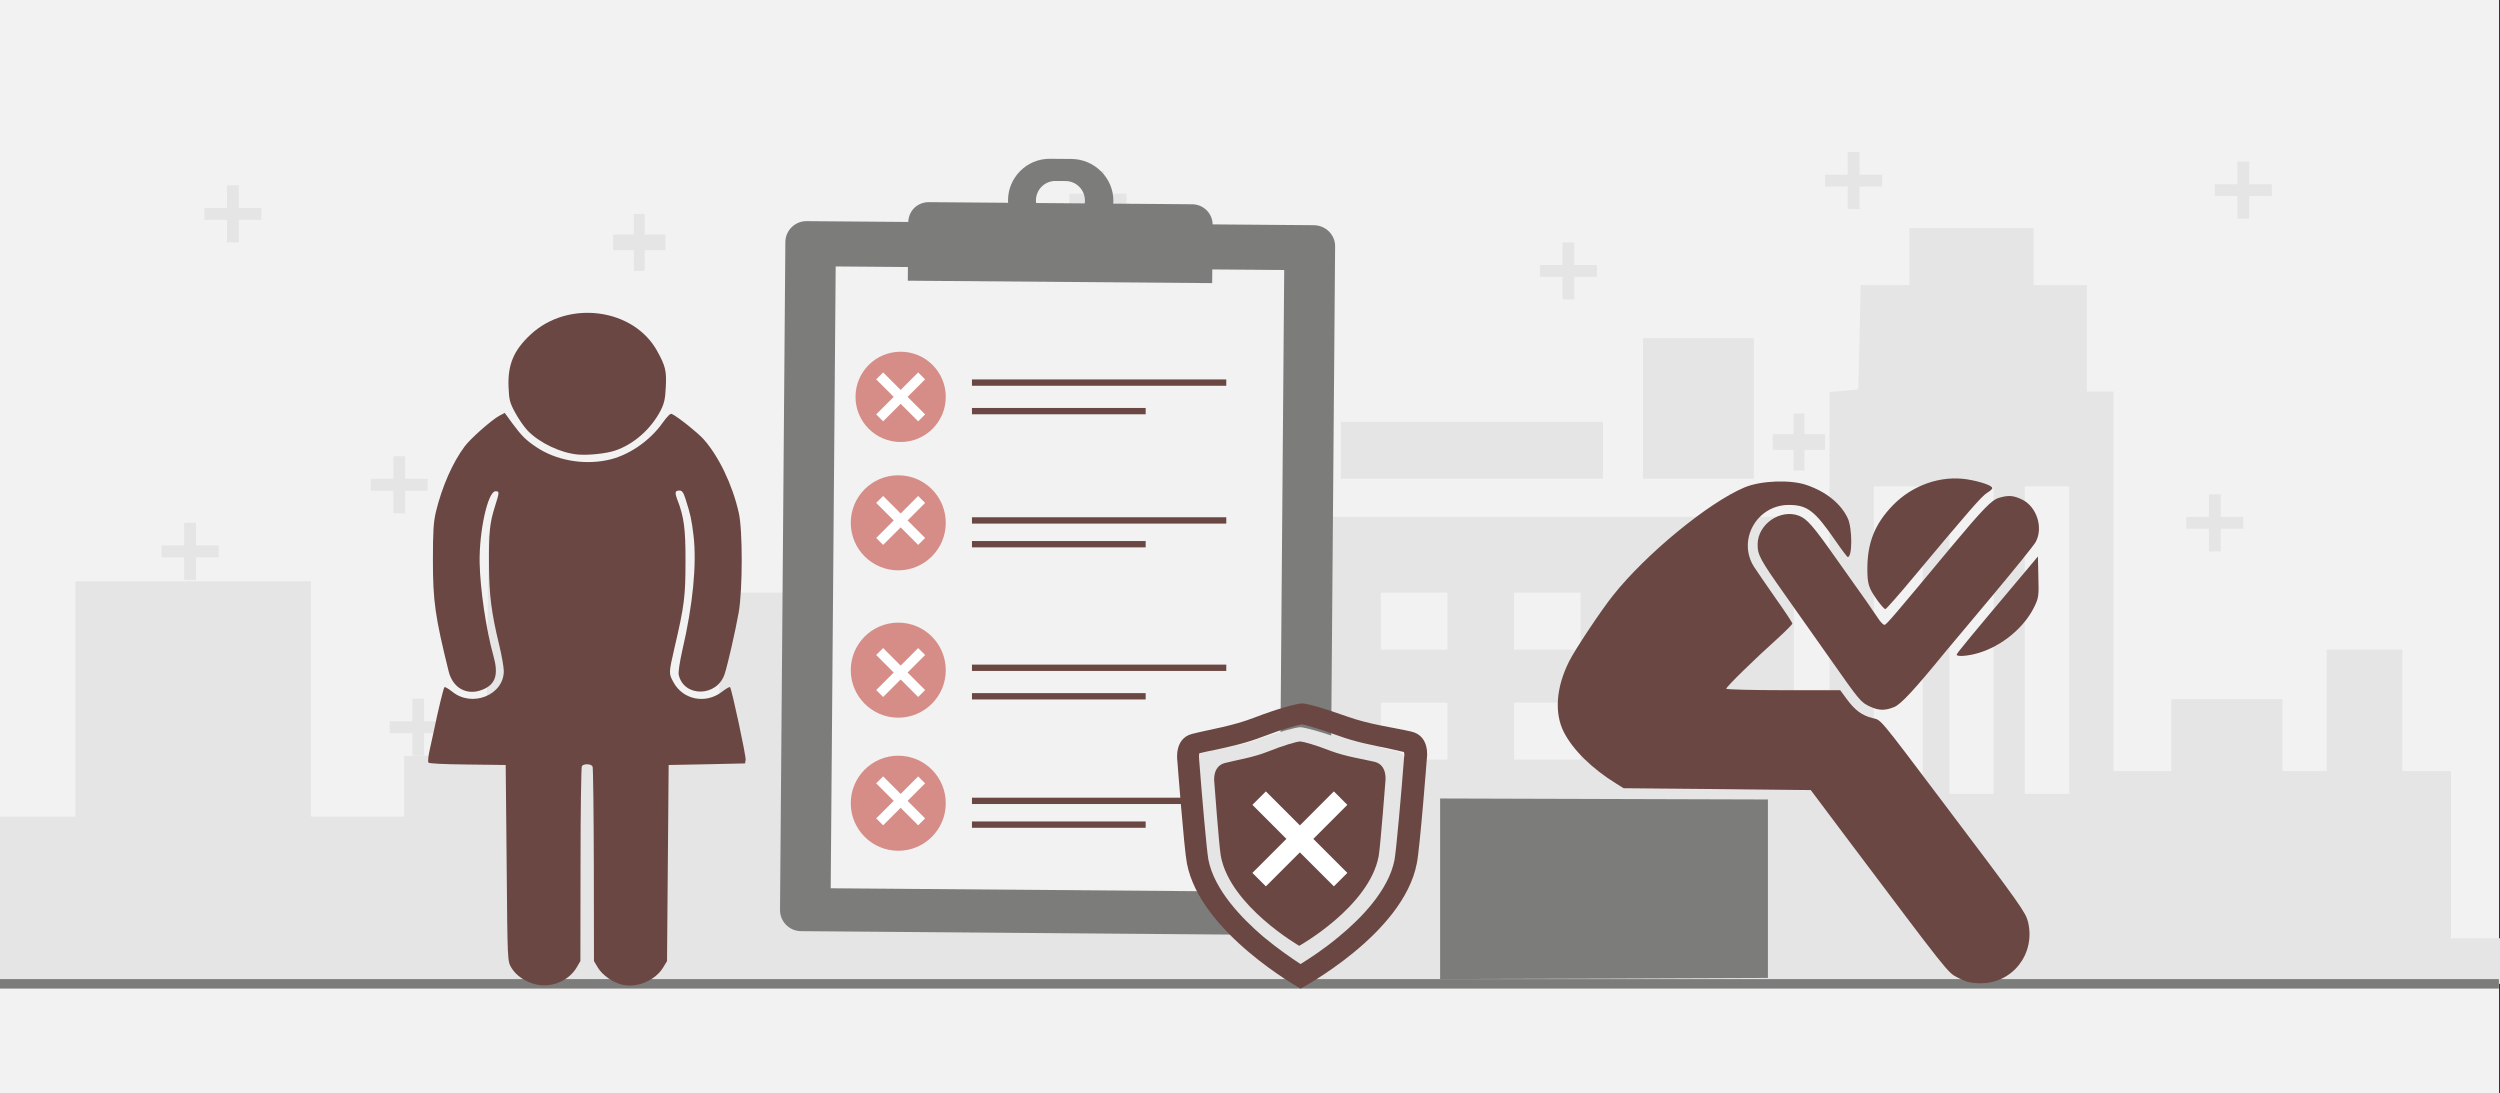 <svg width="526" height="230" xmlns="http://www.w3.org/2000/svg" xmlns:xlink="http://www.w3.org/1999/xlink" overflow="hidden"><rect width="100%" height="100%" fill="#333333" stroke="none"/><defs><clipPath id="clip0"><path d="M0 0 526 0 526 230 0 230Z" fill-rule="evenodd" clip-rule="evenodd"/></clipPath></defs><g clip-path="url(#clip0)"><rect x="0" y="0" width="525.239" height="230" fill="#FFFFFF" transform="scale(1.001 1)"/><rect x="0" y="0" width="525.239" height="230" fill="#F2F2F2" transform="scale(1.001 1)"/><path d="M0 141.408 0 123.816 7.952 123.816 15.848 123.816 15.848 99.081 15.848 74.299 40.599 74.299 65.35 74.299 65.35 99.081 65.35 123.816 75.15 123.816 84.95 123.816 84.95 117.488 84.95 111.113 93.574 110.873 102.197 110.634 102.421 87.673 102.701 64.712 106.901 64.712 111.045 64.712 111.045 87.865 111.045 111.065 118.549 111.065 125.997 111.065 125.997 107.039 125.997 103.06 138.596 103.06 151.196 103.06 151.196 89.878 151.196 76.696 159.148 76.696 167.044 76.696 167.044 55.94 167.044 35.136 171.244 35.136 175.444 35.136 175.444 55.94 175.444 76.696 188.547 76.696 201.595 76.696 201.595 89.878 201.595 103.06 226.794 103.06 251.994 103.06 251.994 113.462 251.994 123.816 262.241 123.816 272.545 123.816 272.545 92.275 272.545 60.733 324.792 60.733 377.038 60.733 377.038 89.494 377.038 118.255 380.79 118.255 384.542 118.255 384.542 76.36 384.542 34.465 387.566 34.225 390.59 33.938 390.87 22.961 391.094 11.984 396.19 11.984 401.342 11.984 401.342 5.992 401.342 0 414.389 0 427.437 0 427.437 5.992 427.437 11.984 433.037 11.984 438.637 11.984 438.637 23.152 438.637 34.369 441.437 34.369 444.237 34.369 444.237 74.299 444.237 114.229 450.34 114.229 456.388 114.229 456.388 106.655 456.388 99.081 468.036 99.081 479.74 99.081 479.74 106.655 479.74 114.229 484.388 114.229 489.035 114.229 489.035 101.478 489.035 88.68 496.987 88.68 504.939 88.68 504.939 101.478 504.939 114.229 510.035 114.229 515.187 114.229 515.187 131.821 515.187 149.413 521.739 149.413 528.234 149.413 528.234 154.207 528.234 159 264.145 159 0 159 0 141.408ZM404.142 86.666 404.142 54.31 398.99 54.31 393.838 54.31 393.838 86.666 393.838 119.022 398.99 119.022 404.142 119.022 404.142 86.666ZM419.037 86.666 419.037 54.31 414.389 54.31 409.741 54.31 409.741 86.666 409.741 119.022 414.389 119.022 419.037 119.022 419.037 86.666ZM434.941 86.666 434.941 54.31 430.237 54.31 425.589 54.31 425.589 86.666 425.589 119.022 430.237 119.022 434.941 119.022 434.941 86.666ZM304.24 105.84 304.24 99.848 297.24 99.848 290.241 99.848 290.241 105.84 290.241 111.832 297.24 111.832 304.24 111.832 304.24 105.84ZM332.239 105.84 332.239 99.848 325.24 99.848 318.24 99.848 318.24 105.84 318.24 111.832 325.24 111.832 332.239 111.832 332.239 105.84ZM360.239 105.84 360.239 99.848 353.239 99.848 346.239 99.848 346.239 105.84 346.239 111.832 353.239 111.832 360.239 111.832 360.239 105.84ZM304.24 82.688 304.24 76.696 297.24 76.696 290.241 76.696 290.241 82.688 290.241 88.68 297.24 88.68 304.24 88.68 304.24 82.688ZM332.239 82.688 332.239 76.696 325.24 76.696 318.24 76.696 318.24 82.688 318.24 88.68 325.24 88.68 332.239 88.68 332.239 82.688ZM360.239 82.688 360.239 76.696 353.239 76.696 346.239 76.696 346.239 82.688 346.239 88.68 353.239 88.68 360.239 88.68 360.239 82.688ZM281.841 46.736 281.841 40.745 309.392 40.745 336.943 40.745 336.943 46.736 336.943 52.728 309.392 52.728 281.841 52.728 281.841 46.736ZM345.343 37.964 345.343 23.152 356.991 23.152 368.639 23.152 368.639 37.964 368.639 52.728 356.991 52.728 345.343 52.728 345.343 37.964Z" fill="#E5E5E5" fill-rule="evenodd" transform="matrix(1.001 0 -0 1 0 48)"/><path d="M0 0 525.239 0" stroke="#7C7C7B" stroke-width="1.997" stroke-miterlimit="8" fill="none" fill-rule="evenodd" transform="matrix(1.001 0 -0 1 0 207)"/><path d="M0 4.753 4.753 4.753 4.753 0 7.23 0 7.23 4.753 11.983 4.753 11.983 7.247 7.23 7.247 7.23 12 4.753 12 4.753 7.247 0 7.247Z" fill="#E5E5E5" fill-rule="evenodd" transform="matrix(1.001 0 -0 1 384 32)"/><path d="M0 4.753 4.753 4.753 4.753 0 7.23 0 7.23 4.753 11.983 4.753 11.983 7.247 7.23 7.247 7.23 12 4.753 12 4.753 7.247 0 7.247Z" fill="#E5E5E5" fill-rule="evenodd" transform="matrix(1.001 0 -0 1 460 104)"/><path d="M0 4.363 4.363 4.363 4.363 0 7.62 0 7.62 4.363 11.983 4.363 11.983 6.637 7.62 6.637 7.62 11 4.363 11 4.363 6.637 0 6.637Z" fill="#E5E5E5" fill-rule="evenodd" transform="matrix(1.001 0 -0 1 439 170)"/><path d="M0 4.753 4.753 4.753 4.753 0 7.23 0 7.23 4.753 11.983 4.753 11.983 7.247 7.23 7.247 7.23 12 4.753 12 4.753 7.247 0 7.247Z" fill="#E5E5E5" fill-rule="evenodd" transform="matrix(1.001 0 -0 1 324 51)"/><path d="M0 4.753 4.753 4.753 4.753 0 7.23 0 7.23 4.753 11.983 4.753 11.983 7.247 7.23 7.247 7.23 12 4.753 12 4.753 7.247 0 7.247Z" fill="#E5E5E5" fill-rule="evenodd" transform="matrix(1.001 0 -0 1 225 36)"/><path d="M0 4.357 4.357 4.357 4.357 0 6.627 0 6.627 4.357 10.984 4.357 10.984 7.643 6.627 7.643 6.627 12 4.357 12 4.357 7.643 0 7.643Z" fill="#E5E5E5" fill-rule="evenodd" transform="matrix(1.001 0 -0 1 129 45)"/><path d="M0 4.753 4.753 4.753 4.753 0 7.23 0 7.23 4.753 11.983 4.753 11.983 7.247 7.23 7.247 7.23 12 4.753 12 4.753 7.247 0 7.247Z" fill="#E5E5E5" fill-rule="evenodd" transform="matrix(1.001 0 -0 1 43 39)"/><path d="M0 4.753 4.753 4.753 4.753 0 7.23 0 7.23 4.753 11.983 4.753 11.983 7.247 7.23 7.247 7.23 12 4.753 12 4.753 7.247 0 7.247Z" fill="#E5E5E5" fill-rule="evenodd" transform="matrix(1.001 0 -0 1 78 96)"/><path d="M0 4.753 4.753 4.753 4.753 0 7.23 0 7.23 4.753 11.983 4.753 11.983 7.247 7.23 7.247 7.23 12 4.753 12 4.753 7.247 0 7.247Z" fill="#E5E5E5" fill-rule="evenodd" transform="matrix(1.001 0 -0 1 82 147)"/><path d="M0 4.753 4.753 4.753 4.753 0 7.23 0 7.23 4.753 11.983 4.753 11.983 7.247 7.23 7.247 7.23 12 4.753 12 4.753 7.247 0 7.247Z" fill="#E5E5E5" fill-rule="evenodd" transform="matrix(1.001 0 -0 1 34 110)"/><path d="M0 4.753 4.753 4.753 4.753 0 7.23 0 7.23 4.753 11.983 4.753 11.983 7.247 7.23 7.247 7.23 12 4.753 12 4.753 7.247 0 7.247Z" fill="#E5E5E5" fill-rule="evenodd" transform="matrix(1.001 0 -0 1 466 34)"/><path d="M0 4.357 4.357 4.357 4.357 0 6.627 0 6.627 4.357 10.984 4.357 10.984 7.643 6.627 7.643 6.627 12 4.357 12 4.357 7.643 0 7.643Z" fill="#E5E5E5" fill-rule="evenodd" transform="matrix(1.001 0 -0 1 373 87)"/><path d="M0 19 0 0 34.433 0.105 68.9 0.21 68.9 19 68.9 37.756 34.433 37.895 0 38 0 19Z" fill="#7C7C7B" fill-rule="evenodd" transform="matrix(1.001 0 -0 1 303 168)"/><path d="M86.845 106.576C86.335 106.394 85.404 106.001 84.773 105.668 82.671 104.577 83.061 105.032 60.9 75.533L53.933 66.235 34.264 66.023 14.594 65.842 13.093 64.903C8.018 61.783 3.964 57.816 2.042 54.06 0 50.063 0.39 44.611 3.153 39.129 4.354 36.706 9.85 28.439 12.312 25.349 19.219 16.597 32.492 5.694 40.029 2.544 43.423 1.121 49.609 0.878 53.002 2.029 57.176 3.453 60.269 5.966 61.711 9.055 62.672 11.115 62.702 17.202 61.711 17.202 61.59 17.202 60.419 15.658 59.128 13.78 54.774 7.45 53.212 6.239 49.308 6.239 42.582 6.239 38.438 13.659 42.011 19.262 42.612 20.201 44.684 23.199 46.576 25.925 48.498 28.62 50.059 31.013 50.059 31.195 50.059 31.376 48.588 32.86 46.786 34.496 42.191 38.614 36.156 44.52 36.156 44.914 36.156 45.065 41.561 45.217 48.137 45.217L60.119 45.217 61.5 47.095C63.212 49.427 64.713 50.547 66.936 51.092 68.797 51.577 67.897 50.456 81.77 68.87 98.106 90.525 99.097 91.948 99.608 94.007 101.199 100.761 96.275 107 89.458 106.879 88.557 106.879 87.356 106.728 86.845 106.576ZM66.395 48.669C64.443 47.761 64.203 47.458 58.107 38.766 55.254 34.708 50.96 28.62 48.588 25.258 43.242 17.687 42.732 16.748 42.762 14.477 42.822 10.267 47.537 7.026 51.441 8.51 53.152 9.177 54.383 10.57 59.488 17.838 62.161 21.624 64.924 25.531 65.644 26.53 66.335 27.53 67.386 29.075 67.987 29.953 68.557 30.861 69.218 31.528 69.458 31.467 69.849 31.407 71.53 29.438 83.422 15.113 90.178 7.026 91.98 5.149 93.542 4.725 95.554 4.149 96.545 4.24 98.377 5.118 101.44 6.633 102.851 11.024 101.199 14.053 100.839 14.719 96.665 19.898 91.92 25.561 87.176 31.225 82.791 36.464 82.161 37.221 75.764 45.065 72.882 48.185 71.47 48.76 69.518 49.548 68.257 49.517 66.395 48.669ZM84.593 37.736C84.593 37.464 88.016 33.345 98.046 21.412L101.68 17.081 101.77 21.382C101.89 25.349 101.83 25.804 100.899 27.712 98.767 32.073 94.082 35.949 89.127 37.403 86.995 38.039 84.593 38.221 84.593 37.736ZM67.897 26.258C66.065 23.653 65.825 22.926 65.825 19.534 65.855 14.083 67.446 10.176 71.2 6.299 75.314 2.059 81.26 0 86.755 0.848 89.608 1.302 92.1 2.181 92.1 2.695 92.1 2.877 91.62 3.331 90.989 3.695 89.908 4.331 87.055 7.632 75.824 21.079 72.581 24.986 69.788 28.166 69.608 28.166 69.428 28.166 68.647 27.318 67.897 26.258Z" fill="#6A4742" fill-rule="evenodd" transform="matrix(1.001 0 -0 1 327 100)"/><path d="M22.377 144.027C20.265 143.439 18.495 142.159 17.553 140.572 16.754 139.215 16.754 139.19 16.583 118.585L16.383 97.955 8.391 97.853C3.168 97.801 0.285 97.648 0.143 97.443 0 97.238 0.114 96.061 0.4 94.807 0.685 93.552 1.056 91.786 1.256 90.916 2.112 86.718 3.311 81.727 3.511 81.574 3.625 81.471 4.338 81.906 5.138 82.521 9.333 85.951 16.041 83.212 15.984 78.118 15.955 77.248 15.527 74.791 15.013 72.692 13.358 65.858 12.901 62.147 12.873 55.876 12.816 49.144 13.015 47.096 14.071 43.718 15.099 40.492 15.099 40.364 14.243 40.364 12.644 40.364 10.789 48.683 10.903 55.389 11.017 60.995 12.273 69.518 13.786 74.919 14.928 78.963 14.271 80.985 11.502 82.111 8.249 83.417 5.28 81.804 4.396 78.272 1.541 66.728 1.085 63.452 1.085 54.928 1.085 48.837 1.199 46.891 1.713 44.69 2.997 39.392 5.223 34.324 7.763 30.92 9.019 29.23 13.529 25.263 15.099 24.444L16.183 23.881 17.753 26.031C19.723 28.693 20.55 29.538 22.748 31.022 26.858 33.812 32.567 34.887 37.733 33.812 42.071 32.942 46.667 29.819 49.407 25.903 50.349 24.598 51.005 23.932 51.29 24.086 52.718 24.802 56.77 28.053 57.998 29.435 61.166 33.019 64.02 38.931 65.362 44.844 66.218 48.478 66.189 61.072 65.362 65.832 64.62 69.953 63.107 76.582 62.422 78.758 60.881 83.647 53.831 83.8 52.746 78.963 52.632 78.451 52.974 76.199 53.488 73.921 55.743 64.22 56.571 55.696 55.857 49.63 55.429 46.175 55.229 45.253 54.145 41.875 53.745 40.62 53.431 40.211 52.946 40.211 51.975 40.211 51.89 40.569 52.432 42.054 53.859 45.714 54.202 48.274 54.173 55.082 54.173 62.479 53.945 64.399 51.861 73.306 50.634 78.656 50.634 78.707 51.661 80.575 53.688 84.261 58.426 85.183 61.851 82.546 62.679 81.906 63.421 81.471 63.535 81.574 63.878 81.881 66.903 96.01 66.817 96.829L66.703 97.622 58.683 97.801 50.634 97.955 50.463 118.585 50.291 139.215 49.407 140.674C47.723 143.336 43.898 144.923 40.873 144.181 38.903 143.72 36.705 142.159 35.763 140.597L34.936 139.215 34.907 118.995C34.879 107.886 34.764 98.569 34.65 98.288 34.393 97.699 32.795 97.622 32.395 98.185 32.253 98.39 32.11 107.733 32.11 118.892L32.081 139.215 31.282 140.572C29.57 143.49 25.688 145 22.377 144.027ZM31.568 32.635C27.914 32.302 23.519 30.203 21.007 27.618 20.294 26.875 19.123 25.212 18.41 23.881 17.239 21.756 17.097 21.142 16.983 18.48 16.783 13.745 18.039 10.725 21.607 7.397 29.513 0 43.327 1.843 48.265 10.929 49.977 14.052 50.206 15.05 50.035 18.403 49.92 20.886 49.721 21.833 48.95 23.369 46.895 27.311 43.27 30.51 39.331 31.816 37.39 32.455 33.766 32.814 31.568 32.635Z" fill="#6A4742" fill-rule="evenodd" transform="matrix(1.001 0 -0 1 90 63)"/><path d="M13.288 0C8.748 0 8.748 0 8.748 0 3.876 0 0 3.993 0 8.762 0 13.642 3.876 17.635 8.748 17.635 13.288 17.635 13.288 17.635 13.288 17.635 18.16 17.635 22.147 13.642 22.147 8.762 22.147 3.993 18.16 0 13.288 0M12.07 12.866C9.966 12.866 9.966 12.866 9.966 12.866 7.641 12.866 5.869 11.091 5.869 8.762 5.869 6.544 7.641 4.658 9.966 4.658 12.07 4.658 12.07 4.658 12.07 4.658 14.395 4.658 16.167 6.544 16.167 8.762 16.167 11.091 14.395 12.866 12.07 12.866" fill="#7C7C7B" fill-rule="evenodd" transform="matrix(1.001 0.008 -0.008 1 212.155 33.339)"/><path d="M111.013 149.386C4.427 149.386 4.427 149.386 4.427 149.386 1.992 149.386 0 147.395 0 144.96 0 4.426 0 4.426 0 4.426 0 1.992 1.992 0 4.427 0 111.013 0 111.013 0 111.013 0 113.559 0 115.551 1.992 115.551 4.426 115.551 144.96 115.551 144.96 115.551 144.96 115.551 147.395 113.559 149.386 111.013 149.386" fill="#7C7C7B" fill-rule="evenodd" transform="matrix(1.001 0.008 -0.008 1 165.276 46.492)"/><rect x="0" y="0" width="94.276" height="130.828" fill="#F2F2F2" transform="matrix(1.001 0.008 -0.008 1 175.826 56.062)"/><path d="M63.979 16.559C0 16.559 0 16.559 0 16.559 0 4.305 0 4.305 0 4.305 0 1.877 1.882 0 4.317 0 59.662 0 59.662 0 59.662 0 61.986 0 63.979 1.877 63.979 4.305L63.979 16.559Z" fill="#7C7C7B" fill-rule="evenodd" transform="matrix(1.001 0.008 -0.008 1 191.133 42.499)"/><path d="M0 9.5C-2.41545e-15 4.253 4.247 0 9.486 0 14.725-2.41895e-15 18.973 4.253 18.973 9.5 18.973 14.747 14.725 19 9.486 19 4.247 19-3.62318e-15 14.747 0 9.5Z" fill="#D68D87" fill-rule="evenodd" transform="matrix(1.001 0 -0 1 180 74)"/><path d="M0 10C-2.54258e-15 4.477 4.471 0 9.986 0 15.5-2.54628e-15 19.971 4.477 19.971 10 19.971 15.523 15.5 20 9.986 20 4.471 20-3.81387e-15 15.523 0 10Z" fill="#D68D87" fill-rule="evenodd" transform="matrix(1.001 0 -0 1 179 100)"/><path d="M0 0 53.456 0" stroke="#6A4742" stroke-width="1.331" stroke-miterlimit="8" fill="none" fill-rule="evenodd" transform="matrix(1.001 0 -0 1 204.5 80.5)"/><path d="M0 0 36.511 0" stroke="#6A4742" stroke-width="1.331" stroke-miterlimit="8" fill="none" fill-rule="evenodd" transform="matrix(1.001 0 -0 1 204.5 86.5)"/><path d="M0 0 53.456 0" stroke="#6A4742" stroke-width="1.331" stroke-miterlimit="8" fill="none" fill-rule="evenodd" transform="matrix(1.001 0 -0 1 204.5 109.5)"/><path d="M0 0 36.511 0" stroke="#6A4742" stroke-width="1.331" stroke-miterlimit="8" fill="none" fill-rule="evenodd" transform="matrix(1.001 0 -0 1 204.5 114.5)"/><path d="M0 10C-2.54258e-15 4.477 4.471 0 9.986 0 15.5-2.54627e-15 19.971 4.477 19.971 10 19.971 15.523 15.5 20 9.986 20 4.471 20-3.81387e-15 15.523 0 10Z" fill="#D68D87" fill-rule="evenodd" transform="matrix(1.001 0 -0 1 179 131)"/><path d="M0 0 53.456 0" stroke="#6A4742" stroke-width="1.331" stroke-miterlimit="8" fill="none" fill-rule="evenodd" transform="matrix(1.001 0 -0 1 204.5 140.5)"/><path d="M0 0 36.511 0" stroke="#6A4742" stroke-width="1.331" stroke-miterlimit="8" fill="none" fill-rule="evenodd" transform="matrix(1.001 0 -0 1 204.5 146.5)"/><path d="M0 10C-2.54258e-15 4.477 4.471 0 9.986 0 15.5-2.54627e-15 19.971 4.477 19.971 10 19.971 15.523 15.5 20 9.986 20 4.471 20-3.81387e-15 15.523 0 10Z" fill="#D68D87" fill-rule="evenodd" transform="matrix(1.001 0 -0 1 179 159)"/><path d="M0 0 53.456 0" stroke="#6A4742" stroke-width="1.331" stroke-miterlimit="8" fill="none" fill-rule="evenodd" transform="matrix(1.001 0 -0 1 204.5 168.5)"/><path d="M0 0 36.511 0" stroke="#6A4742" stroke-width="1.331" stroke-miterlimit="8" fill="none" fill-rule="evenodd" transform="matrix(1.001 0 -0 1 204.5 173.5)"/><path d="M3.347 4.812 4.807 3.354 8.488 7.04 12.168 3.354 13.629 4.812 9.946 8.5 13.629 12.188 12.168 13.646 8.488 9.96 4.807 13.646 3.347 12.188 7.029 8.5Z" fill="#FFFFFF" fill-rule="evenodd" transform="matrix(1.001 0 -0 1 181 160)"/><path d="M3.347 4.812 4.807 3.354 8.488 7.04 12.168 3.354 13.629 4.812 9.946 8.5 13.629 12.188 12.168 13.646 8.488 9.96 4.807 13.646 3.347 12.188 7.03 8.5Z" fill="#FFFFFF" fill-rule="evenodd" transform="matrix(1.001 0 -0 1 181 133)"/><path d="M3.347 4.812 4.807 3.354 8.488 7.04 12.168 3.354 13.629 4.812 9.946 8.5 13.629 12.188 12.168 13.646 8.488 9.96 4.807 13.646 3.347 12.188 7.03 8.5Z" fill="#FFFFFF" fill-rule="evenodd" transform="matrix(1.001 0 -0 1 181 101)"/><path d="M3.347 4.812 4.807 3.354 8.488 7.04 12.168 3.354 13.629 4.812 9.946 8.5 13.629 12.188 12.168 13.646 8.488 9.96 4.807 13.646 3.347 12.188 7.03 8.5Z" fill="#FFFFFF" fill-rule="evenodd" transform="matrix(1.001 0 -0 1 181 75)"/><path d="M23.57 0C23.501 0 23.501 0 23.501 0 23.501 0 23.501 0 23.501 0 22.253 0.125 18.995 0.999 14.905 2.497 10.745 3.995 6.724 4.494 3.328 5.306 0 6.18 0.624 9.988 0.624 9.988 0.624 9.988 1.872 25.468 2.357 28.027 4.853 40.262 23.293 50 23.293 50 23.293 50 23.293 50 23.293 50 23.293 50 41.941 40.449 44.506 28.09 44.991 25.468 46.308 9.738 46.308 9.738 46.308 9.738 46.932 5.805 43.466 4.994 40 4.245 35.91 3.745 31.681 2.31 27.591 0.874 24.818 0.125 23.57 0 23.57 0 23.57 0 23.57 0Z" fill="#E5E5E5" fill-rule="evenodd" transform="matrix(1.001 0 -0 1 250 153)"/><path d="M18.555 0C18.5 0 18.5 0 18.5 0 18.5 0 18.5 0 18.5 0 17.518 0.107 14.953 0.859 11.733 2.147 8.459 3.436 5.294 3.865 2.62 4.563 0 5.315 0.491 8.589 0.491 8.589 0.491 8.589 1.473 21.903 1.856 24.104 3.82 34.626 18.337 43 18.337 43 18.337 43 18.337 43 18.337 43 18.337 43 33.017 34.787 35.036 24.157 35.418 21.903 36.455 8.375 36.455 8.375 36.455 8.375 36.947 4.993 34.218 4.295 31.489 3.65 28.269 3.221 24.94 1.986 21.72 0.752 19.537 0.107 18.555 0 18.555 0 18.555 0 18.555 0Z" fill="#6A4742" fill-rule="evenodd" transform="matrix(1.001 0 -0 1 255 156)"/><path d="M26.934 0C26.879 0 26.879 0 26.879 0 26.879 0 26.879 0 26.879 0 25.465 0.109 21.71 1.141 17.031 2.935 12.297 4.783 7.672 5.435 3.809 6.413 0 7.391 0.707 12.011 0.707 12.011 0.707 12.011 2.122 30.598 2.721 33.641 5.496 48.261 26.607 60 26.607 60 26.607 60 26.607 60 26.607 60 26.607 60 48.154 48.587 51.038 33.696 51.691 30.598 53.16 11.576 53.16 11.576 53.16 11.576 53.922 6.848 49.895 5.924 45.869 5 41.135 4.457 36.292 2.717 31.559 1.033 28.403 0.109 26.988 0 26.988 0 26.988 0 26.988 0L26.934 0ZM34.551 6.793C38.251 8.152 41.843 8.804 44.998 9.457 44.998 9.457 47.828 10.109 48.318 10.217 48.318 10.217 48.426 10.217 48.426 11.033 48.426 11.141 48.372 11.141 48.372 11.304 47.828 18.533 46.739 30.815 46.359 32.935 45.107 39.348 39.285 45.272 34.66 49.076 31.613 51.63 28.62 53.587 26.607 54.837 24.703 53.587 21.765 51.576 18.772 49.076 14.201 45.163 8.488 39.239 7.237 32.88 6.856 30.815 5.822 18.75 5.278 11.63 5.278 11.522 5.278 11.522 5.278 11.359 5.224 11.087 5.278 10.761 5.332 10.489 6.312 10.272 7.4 10 8.597 9.783 11.644 9.13 15.126 8.37 18.772 6.957 22.853 5.38 25.737 4.62 26.934 4.402 27.695 4.565 29.709 5.054 34.551 6.793Z" fill="#6A4742" fill-rule="evenodd" transform="matrix(1.001 0 -0 1 247 148)"/><path d="M6.497 9.341 9.332 6.51 16.476 13.665 23.621 6.51 26.455 9.341 19.307 16.5 26.455 23.659 23.621 26.489 16.476 19.335 9.332 26.489 6.497 23.659 13.646 16.5Z" fill="#FFFFFF" fill-rule="evenodd" transform="matrix(1.001 0 -0 1 257 160)"/></g></svg>